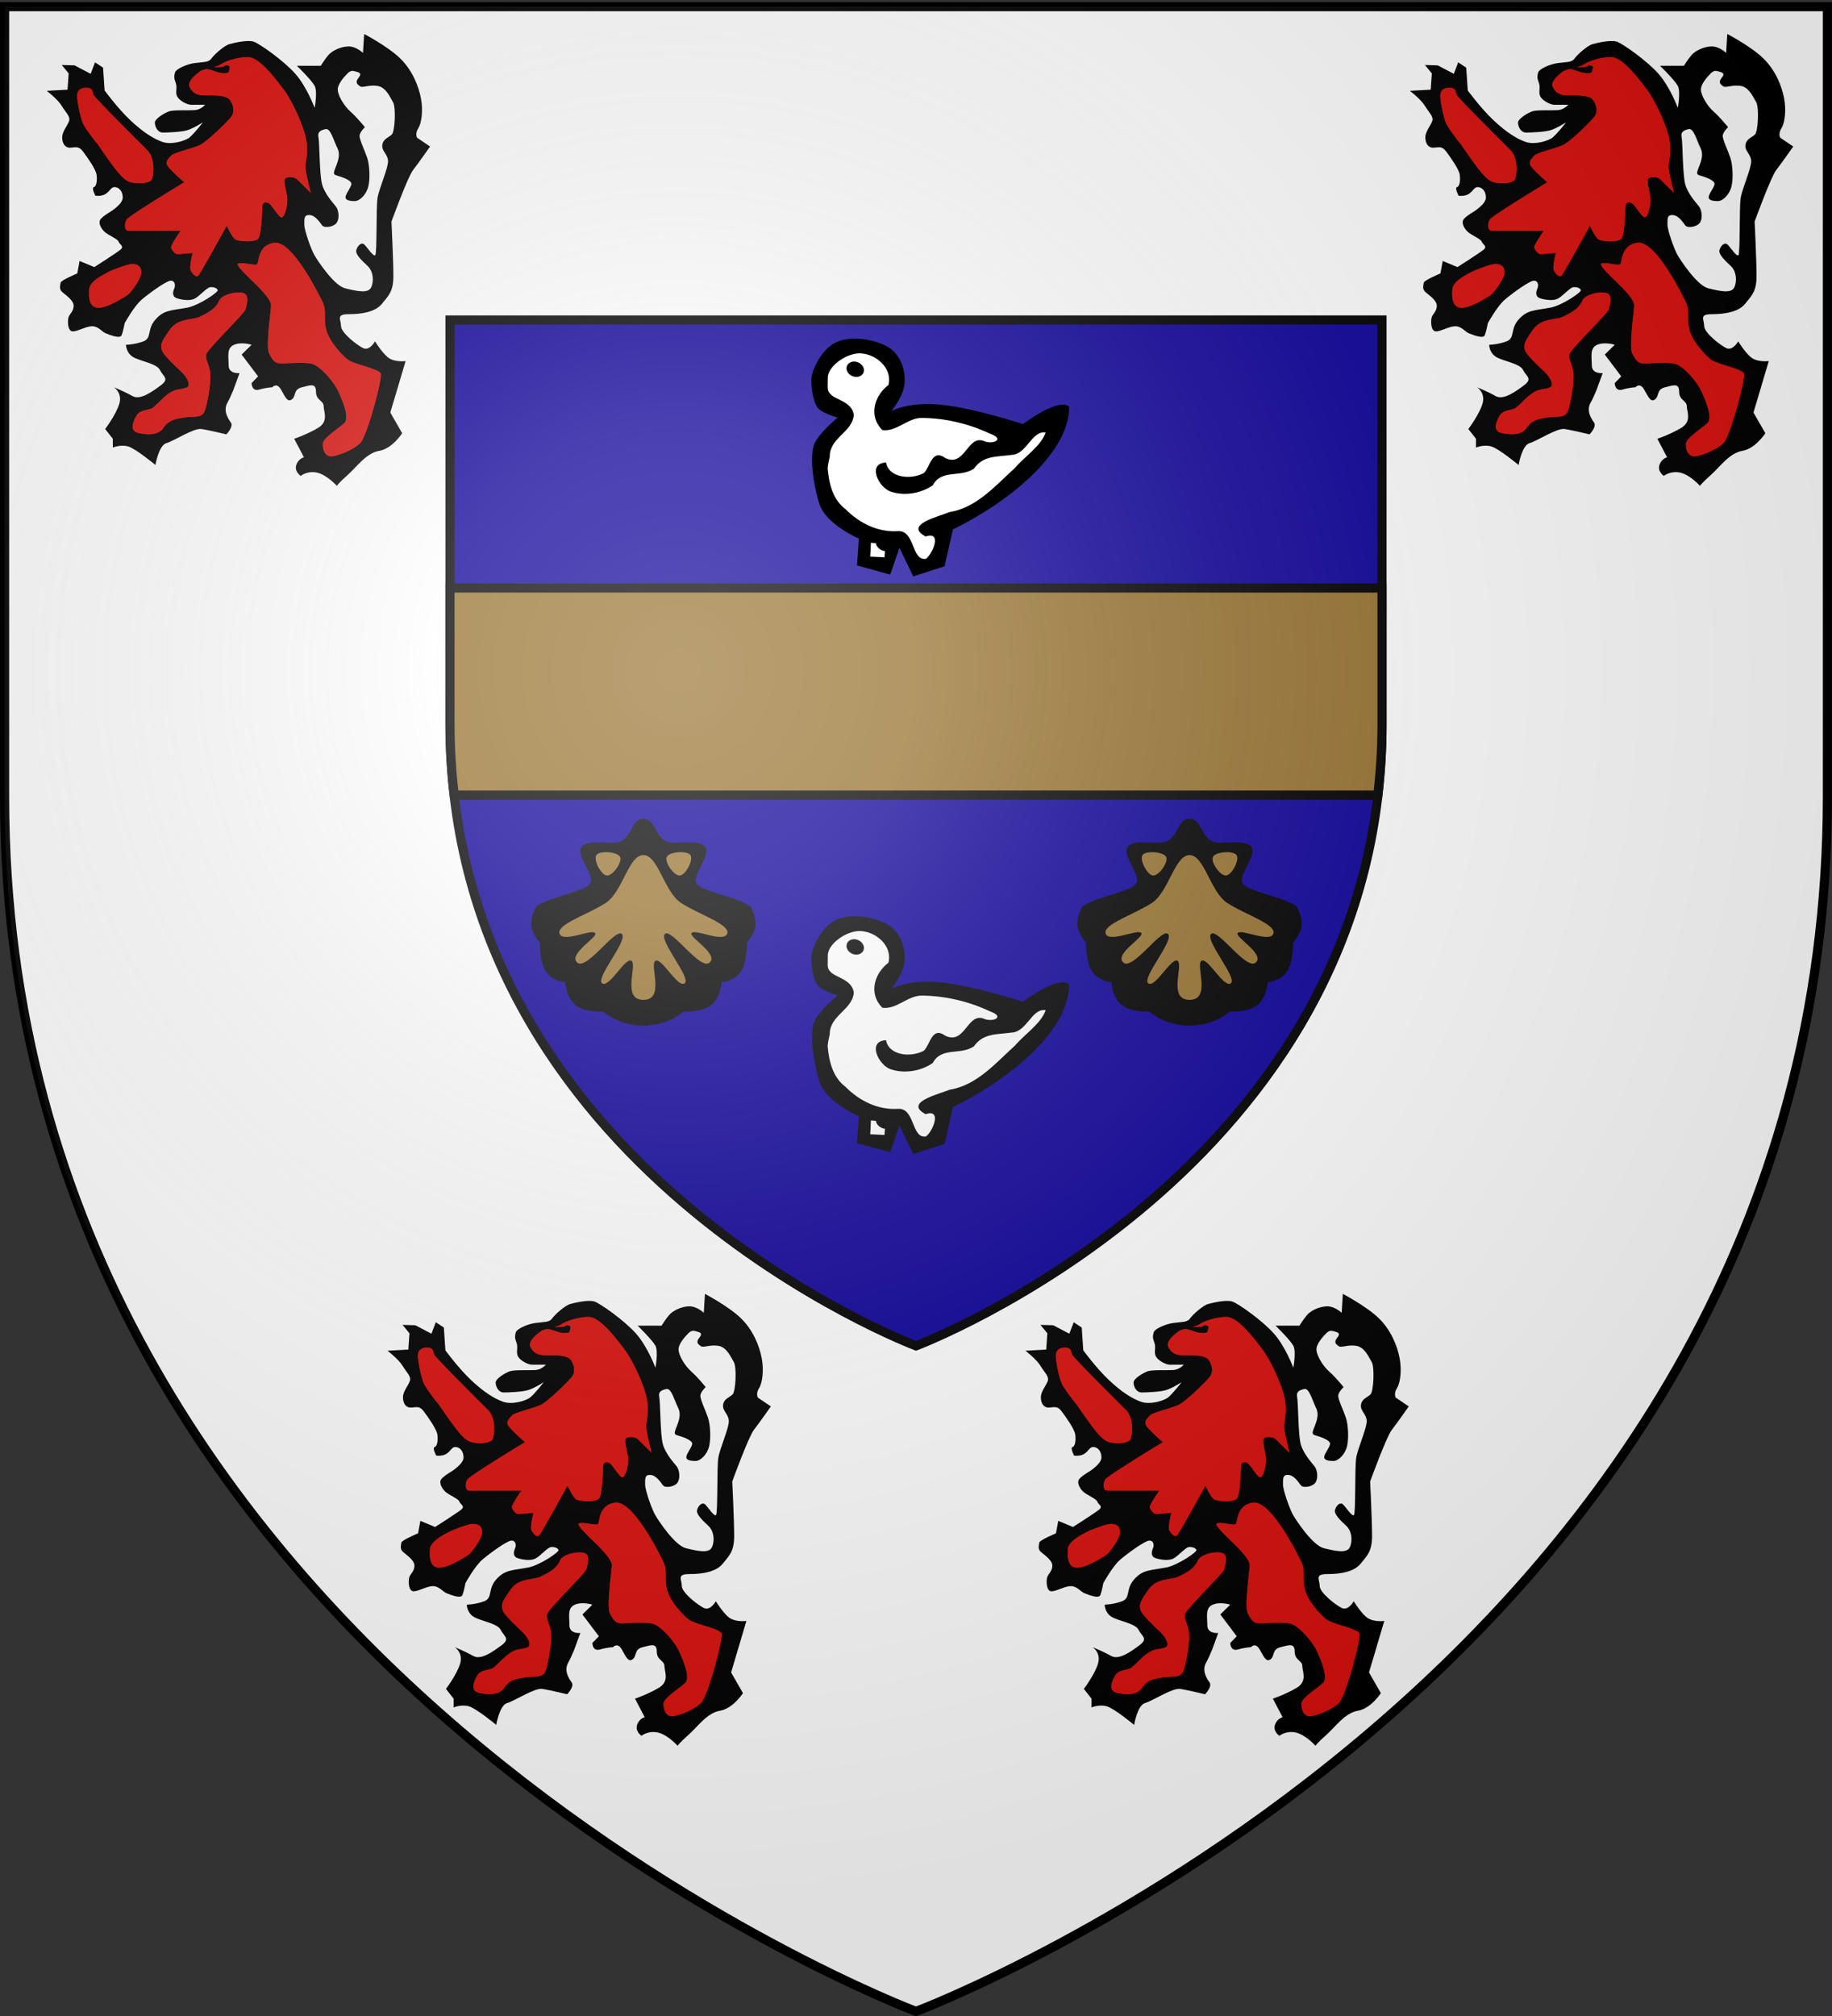 <svg xmlns="http://www.w3.org/2000/svg" xmlns:xlink="http://www.w3.org/1999/xlink" width="600" height="660" version="1.0"><rect width="100%" height="100%" fill="#333333" stroke="none"/><defs><radialGradient xlink:href="#a" id="b" cx="221.445" cy="226.331" r="300" fx="221.445" fy="226.331" gradientTransform="matrix(1.353 0 0 1.349 -77.63 -85.747)" gradientUnits="userSpaceOnUse"/><linearGradient id="a"><stop offset="0" style="stop-color:#fff;stop-opacity:.314"/><stop offset=".19" style="stop-color:#fff;stop-opacity:.251"/><stop offset=".6" style="stop-color:#6b6b6b;stop-opacity:.125"/><stop offset="1" style="stop-color:#000;stop-opacity:.125"/></linearGradient></defs><path d="M320.075 717.605v-37.223M319.912 717.605v-37.223" style="opacity:1;fill:#fff;fill-opacity:.404;fill-rule:evenodd;stroke:none;stroke-width:1px;stroke-linecap:butt;stroke-linejoin:miter;stroke-opacity:1"/><path d="M300 658.5s298.5-112.32 298.5-397.772V2.177H1.5v258.551C1.5 546.18 300 658.5 300 658.5z" style="opacity:1;fill:#fff;fill-opacity:1;fill-rule:evenodd;stroke:#000;stroke-width:3;stroke-linecap:butt;stroke-linejoin:miter;stroke-miterlimit:4;stroke-dasharray:none;stroke-opacity:1;display:inline"/><path d="M300 440.606s152.614-57.475 152.614-203.544V104.758H147.386v132.304C147.386 383.131 300 440.606 300 440.606z" style="opacity:1;fill:#0e029a;fill-opacity:1;fill-rule:evenodd;stroke:#000;stroke-width:3;stroke-linecap:butt;stroke-linejoin:miter;stroke-miterlimit:4;stroke-dasharray:none;stroke-opacity:1;display:inline"/><path d="M147.373 192.506v44.55c0 8.01.51 15.763 1.377 23.246h302.5c.867-7.483 1.377-15.236 1.377-23.246v-44.55z" style="opacity:1;fill:#997432;fill-opacity:1;fill-rule:evenodd;stroke:#000;stroke-width:3;stroke-linecap:butt;stroke-linejoin:miter;stroke-miterlimit:4;stroke-dasharray:none;stroke-opacity:1;display:inline"/><g style="opacity:1"><path d="M348.281 592.781c-1.34.047-2.604.32-3.625.907-2.45 1.405-3.96 4.584-4.312 6.218-.343 1.593.216 5.453 1.344 6.469 1.099.99 3.656 1.688 3.656 1.688s-3.911 3.187-4.625 5.375c-.724 2.215-.232 7.098 1.062 11.25 1.27 4.07 7.688 6.78 7.688 6.78l-.375 5.188 6.437 1.782 1.781-5.188 2.688 5.531 6.063-1.968 1.625-7.125c12.03-5.916 22.67-15.4 22.5-23.75-2.054-1.83-8.938 3.375-8.938 3.375s-9.522-3.125-15.906-3.75c-6.384-.626-9.625 1.25-9.625 1.25s2.416-2.783 2.594-5.438c.183-2.744-.844-5.79-3.657-7.219-1.713-.87-4.14-1.453-6.375-1.375" style="fill:#000;fill-opacity:1;fill-rule:evenodd;stroke:none;stroke-width:1px;stroke-linecap:butt;stroke-linejoin:miter;stroke-opacity:1" transform="matrix(1.69 0 0 1.692 -309.292 -703)"/><path d="M349.406 595.625c-2.684.142-5.98 2.607-5.969 4.719.013 2.112-.256 2.443.688 3.343.944.901 4.15 1.454 4.344 3.907-.295 3.311-4.704 4.37-4.656 8.031-.172.747-.362 1.514-.407 2.281.27 2.933.972 6.008 3.469 7.875 2.646 2.685 6.262 4.488 10.094 4.25 3.418-.274 2.618 5.843 5.5 5.344 1.393-1.077 3.103-5.42-.063-4.312-4.407-2.297 2.761-3.914 4.594-4.72 5.302-.838 8.944-5.143 12.719-8.562 1.9-2.222 5.049-4.23 5.937-6.843-2.745-.414-3.616 4.26-6.656 4.343-2.919.4-5.446.1-7.25 2.657-2.632 1.785-6.275.045-7.969 3.218-2.289 1.594-5.51 2.119-8.156 1.219-2.322-.762-4.66-5.444-.906-5.625.506 2.895 4.696 3.45 7.344 2.031 1.286-1.3 1.545-4.785 4.187-2.875 3.864 1.816 4.264-4.86 7.656-3.218 1.832.562 3.748-.521 1.063-1.47-4.178-1.983-8.844-3.09-13.469-3.093-2.706.087-4.775 2.726-7.5 2.344-2.686-2.682-1.616-6.591 1.188-8.719.855-3.39-2.671-6.212-5.782-6.125m-.75 1.594q.329.018.656.156c.88.372 1.341 1.268 1.032 2-.31.732-1.277 1.028-2.156.656s-1.341-1.268-1.032-2c.232-.549.843-.853 1.5-.812M351.652 634.951c.044-.267.134-2.678.134-2.678l.982.09c.045.803 1.071 1.517 1.74 1.517l-.088 1.205z" style="fill:#fff;fill-opacity:1;fill-rule:evenodd;stroke:none;stroke-width:1px;stroke-linecap:butt;stroke-linejoin:miter;stroke-opacity:1" transform="matrix(1.69 0 0 1.692 -309.292 -703)"/></g><g style="opacity:1"><g style="opacity:1;display:inline"><path d="M319.894 715.844c-4.673 0-7.16-2.5-7.16-2.5s-3.234.192-4.953-1.125-1.922-4.143-1.922-4.143-2.344-.178-3.482-1.964-1.072-5.178-1.072-5.178-1.361-1.429-1.518-3.036c-.156-1.607.893-3.393.893-3.393 2.652-1.83 8.66-2.621 9.663-4.103.944-1.393-2.485-4.891-1.627-6.433.884-1.59 4.867-.638 6.464-.947 2.755-.535 2.423-4.231 4.714-4.231 2.354 0 1.959 3.696 4.714 4.23 1.596.31 5.579-.641 6.463.948.858 1.542-2.57 5.04-1.627 6.433 1.004 1.482 7.011 2.272 9.663 4.103 0 0 1.05 1.786.893 3.393-.156 1.607-1.518 3.036-1.518 3.036s.067 3.392-1.071 5.178c-1.139 1.786-3.482 1.964-3.482 1.964s-.204 2.826-1.923 4.143c-1.718 1.317-4.952 1.125-4.952 1.125s-2.488 2.5-7.16 2.5" style="fill:#000;fill-opacity:1;fill-rule:evenodd;stroke:none;stroke-width:1px;stroke-linecap:butt;stroke-linejoin:miter;stroke-opacity:1" transform="matrix(1.826 0 0 1.827 -194.54 -972.106)"/><path d="M324.095 685.614c.474-.916 3.646-1.153 4.23-.316s-.836 3.583-1.894 3.662-2.81-2.43-2.336-3.346M315.692 685.614c-.474-.916-3.646-1.153-4.23-.316s.837 3.583 1.894 3.662c1.058.079 2.81-2.43 2.336-3.346M319.894 711.246c3.98 0 1.005-6.329 2.158-7.008 1.105-.65 4.024 4.972 5.24 4.041 1.255-.962-4.704-7.702-3.536-8.839 1.168-1.136 6.361 6.645 8.018 5.114 1.692-1.563-3.915-4.608-3.22-5.303.727-.726 5.793 1.815 6.377.126.578-1.67-5.164-3.46-8.27-5.493-3.063-2.004-4.104-8.586-6.767-8.586s-3.705 6.582-6.767 8.586c-3.106 2.034-8.848 3.823-8.27 5.493.583 1.689 5.65-.852 6.376-.126.695.695-4.912 3.74-3.22 5.303 1.657 1.531 6.85-6.25 8.018-5.114s-4.79 7.877-3.535 8.839c1.215.931 4.134-4.692 5.24-4.04 1.152.678-1.822 7.007 2.158 7.007" style="fill:#997432;fill-opacity:1;fill-rule:evenodd;stroke:none;stroke-width:1px;stroke-linecap:butt;stroke-linejoin:miter;stroke-opacity:1" transform="matrix(1.826 0 0 1.827 -194.54 -972.106)"/></g><g style="opacity:1;display:inline"><path d="M319.894 715.844c-4.673 0-7.16-2.5-7.16-2.5s-3.234.192-4.953-1.125-1.922-4.143-1.922-4.143-2.344-.178-3.482-1.964-1.072-5.178-1.072-5.178-1.361-1.429-1.518-3.036c-.156-1.607.893-3.393.893-3.393 2.652-1.83 8.66-2.621 9.663-4.103.944-1.393-2.485-4.891-1.627-6.433.884-1.59 4.867-.638 6.464-.947 2.755-.535 2.423-4.231 4.714-4.231 2.354 0 1.959 3.696 4.714 4.23 1.596.31 5.579-.641 6.463.948.858 1.542-2.57 5.04-1.627 6.433 1.004 1.482 7.011 2.272 9.663 4.103 0 0 1.05 1.786.893 3.393-.156 1.607-1.518 3.036-1.518 3.036s.067 3.392-1.071 5.178c-1.139 1.786-3.482 1.964-3.482 1.964s-.204 2.826-1.923 4.143c-1.718 1.317-4.952 1.125-4.952 1.125s-2.488 2.5-7.16 2.5" style="fill:#000;fill-opacity:1;fill-rule:evenodd;stroke:none;stroke-width:1px;stroke-linecap:butt;stroke-linejoin:miter;stroke-opacity:1" transform="matrix(1.826 0 0 1.827 -373.408 -972.106)"/><path d="M324.095 685.614c.474-.916 3.646-1.153 4.23-.316s-.836 3.583-1.894 3.662-2.81-2.43-2.336-3.346M315.692 685.614c-.474-.916-3.646-1.153-4.23-.316s.837 3.583 1.894 3.662c1.058.079 2.81-2.43 2.336-3.346M319.894 711.246c3.98 0 1.005-6.329 2.158-7.008 1.105-.65 4.024 4.972 5.24 4.041 1.255-.962-4.704-7.702-3.536-8.839 1.168-1.136 6.361 6.645 8.018 5.114 1.692-1.563-3.915-4.608-3.22-5.303.727-.726 5.793 1.815 6.377.126.578-1.67-5.164-3.46-8.27-5.493-3.063-2.004-4.104-8.586-6.767-8.586s-3.705 6.582-6.767 8.586c-3.106 2.034-8.848 3.823-8.27 5.493.583 1.689 5.65-.852 6.376-.126.695.695-4.912 3.74-3.22 5.303 1.657 1.531 6.85-6.25 8.018-5.114s-4.79 7.877-3.535 8.839c1.215.931 4.134-4.692 5.24-4.04 1.152.678-1.822 7.007 2.158 7.007" style="fill:#997432;fill-opacity:1;fill-rule:evenodd;stroke:none;stroke-width:1px;stroke-linecap:butt;stroke-linejoin:miter;stroke-opacity:1" transform="matrix(1.826 0 0 1.827 -373.408 -972.106)"/></g></g><g style="opacity:1"><path d="m272.875 519.125-.187 3.094s-1.143-1.126-2.47-1.063c-1.325.063-2.587.744-3.156 1.375-.568.632-1.28 1.782-1.28 1.782h-3.907s2.401 2.334 2.906 3.28c.505.948 0 3.595 0 3.595s-1.262-3.416-3.156-5.563-5.865-4.934-6.812-5.25-3.085.154-3.97.406c-.883.253-2.526 1.744-2.968 2.375-.442.632-1.33.53-2.719.719-1.389.19-3.092.994-3.219 1.563-.126.568-.19.835.125 1.656.316.82-.128 1.555.25 2.25.38.694 1.65 1.343 2.282 1.343h2.275s-.703.812-1.713.875c-1.01.064-3.398-.065-4.156.188s-2.344 1.212-2.344 1.844c0 .631.429 1.625 1.313 1.625s2.983-.085 3.969-.375c1.073-.316 2.588-1.308 2.588-1.308s-1.362 1.77-2.182 2.464c-.712.602-2.986 1.255-4.438.75s-3.166-1.574-5.25-3.531-4.219-4.875-4.219-4.875l-.25-3.719-1.312-.875-.719 1.875-2.625-1.375-2.094-.062 1.125 1.375-.187 2.656-3.406.187s1.774 1.333 2.469 2.469 1.44 1.711 1.187 2.469-1.125 1.709-1.125 2.656.43 1.688 1.25 1.688 1.399-.386 2.156.625c.758 1.01 2.093 2.897 2.219 3.78.126.885.004 1.906-.437 2.032-.442.126.25 1.406.25 1.406s1.055.162 1.75-.343c.694-.506.837-1.126 1.468-1.063.632.063 1.25.645 1.25 1.719 0 1.073-2.031 2.312-2.031 2.312s-1.435.839-1.687 1.344c-.253.505.119 1.307.687 1.875s2.217 1.214 2.344 1.656 1.007.745.312 1.313-4.281 2.843-4.281 2.843l-2.406-1-.375 2.032s-2.656 1.12-2.719 1.5-.254.964.125 1.406 2 1.365 2 2.375-.749 1.337-.875 2.031-.07 2.157.75 2.157 2.146-.844 3.156-.844 1.588.903 2.219 1.156 2.341.944 2.594.313c.252-.632.5-1.97.5-1.97s1.518-2.77 2.781-3.843 4.056-3.094 4.75-3.094.815.745.563 1.313c-.253.568-.32 1.278.375 1.531.694.253 2.085.504 2.906.125.82-.379 2.025-1.843 2.594-1.906.568-.063 1.102.132 1.25.468.139.318-2.914 2.404-4.844 2.844-2.857.536-3.915.362-5.344 1.969s-.54 3.027-1.969 3.563c-1.428.535-2.844.562-2.844.562s-.008 1.223 1.063 1.938 3.933 1.084 4.469 2.156c.535 1.071 1.616 1.428.187 2.5-1.428 1.071-3.406 2.495-4.656 1.781s-3.031-1.437-3.031-1.437 1.41.901.875 2.687c-.536 1.786-2.313 4.125-2.313 4.125l1.25 1.594v1.437s1.25-.544 2.5-.187 4.469 3.031 4.469 3.031.531-3.205 1.781-3.562c1.25-.358 4.469-2.492 5.719-2.313s4.094.875 4.094.875 1.254-1.254.719-1.969c-.536-.714-1.246-1.968-.532-3.218.715-1.25 1.255-3.014.719-1.407.311-.83 1.25-3.406 1.25-3.406s-1.781.179-1.781-1.25-.375-2.84.875-3.375 2.875 0 2.875 0l-1.625 1.594 2.687 3.562-1.062 1.094s0 1.42 1.25 1.063c1.25-.358 2.125-.375 2.125-.375s.723-.875 1.437.375 1.067 2.129 1.781 1.593c.715-.535.197-1.611 1.625-1.968 1.43-.358 2.313-.71 2.313.718 0 1.429 1.25 1.451 1.25 2.344s.88 2.491-.906 3.563c-1.786 1.071-3.906 1.78-3.906 1.78l1.593 3.032s-.893.179-1.25 1.25.719 1.781.719 1.781 1.08-.888 2.688-.531c1.607.357 3.218 2.156 3.218 2.156s.353-.531 1.781-1.781c1.43-1.25 3.014-3.58 5.157-3.937 2.143-.358 3.75-2.875 3.75-2.875l-1.938-3.375 2.5-8.407s-1.428.192-2.5-.343c-1.071-.536-2.5-2.875-2.5-2.875s-.897 1.629-1.969 1.093c-1.07-.535-3.593-2.522-3.593-3.593s-.893-1.938 1.25-1.938 4.364-.362 5.437-1.687 1.875-2.006 1.875-4.532c0-2.525-.312-8.906-.312-8.906s2.647-7.27 3.531-8.406 2.781-3.844 2.781-3.844l-2.125-1.437s-.38-.648.188-1.532.816-2.98.437-4.937-1.386-4.543-3.406-6.5-5.875-3.969-5.875-3.969m-.969 6.25c.758.316.002.84-.187 1.281-.19.442.027.685.469 1 .441.316 1.36-.252 2.812-.062s2.089 1.835 2.594 2.656c.505.82.317 4.776-.188 5.281s-1.436.709-1.562 1.719.874 1.457.937 2.594-1.466 4.484-1.719 6.062c-.252 1.579-.059 9.091-.375 9.344-.315.253-1.244-1.214-1.75-1.719-.505-.505-1.154.18-1.343.875s.896 1.71 1.844 2.594c.947.884 1.067 2.521.562 3.531s-2.388.567-4.219.125c-1.83-.442-4.526-4.521-5.062-5.468s-1.625-3.991-1.625-4.938-.072-1.626.875-1.562 1.652 1.182 2.031 1.687 1.996.258 2.438-.5c.441-.758.254-2.026-.188-2.594s-1.808-2.015-2.25-3.593c-.442-1.579-.404-6.804-.594-7.688s.336-1.154 1.156-1.344c.821-.19 1.307 1.831 1.938 3.094s-.122 2.647-.437 3.531c-.316.884-.009.841.812 1.094.82.253 1.78.683 1.906 1.125.127.442-.811 1.525-.937 2.156-.127.632.679.75 1.5.75.82 0 1.903-1.08 2.219-2.406s.19-3.52-.188-4.656c-.379-1.137-1.25-2.931-1.25-3.563 0-.631.876-1.435.876-1.435s-1.271-1.586-2.345-2.534c-1.073-.947-2.03-2.584-2.094-3.53-.063-.948 1.025-2.15 1.657-2.782.652-.574.919-.328 1.687-.125" style="fill:#000;fill-opacity:1;fill-rule:evenodd;stroke:none;stroke-width:1px;stroke-linecap:butt;stroke-linejoin:miter;stroke-opacity:1" transform="matrix(2.003 0 0 2.005 -427.31 -1029.717)"/><path d="M229.178 536.932c2.589 3.725 4.104 5.998 5.43 6.376 1.326.38 3.22.19 3.535-.442.316-.63.632-3.409-.757-4.798s-8.586-8.523-8.776-9.028-.126-1.136-1.136-1.136-1.579.442-1.516 1.515c.064 1.073.569 3.725 1.137 4.672s2.146 3.03 2.083 2.84m2.336 20.834c-2.083 1.01-3.535 1.957-3.598 3.094s-.063 2.904 1.452 2.967 4.104-1.641 4.735-2.02 2.336-2.778 2.336-3.725-.505-1.389-1.452-1.389-3.41 1.073-3.473 1.073m6.693 22.476c-1.01.442-2.02.253-2.589 1.263-.568 1.01-1.136 2.462.379 2.778s3.22.379 4.04-.821c.821-1.2 1.705-1.452 3.347-1.705 1.641-.252 3.03.19 3.472-1.2.442-1.388 1.073-4.86.82-6.313-.252-1.452-.757-1.957-.63-2.778.126-.82 6.313-6.755 6.44-7.386.125-.632.757-2.336-.38-2.652-1.136-.316-3.472.253-3.914 1.2-.623 1.484-2.035 2.095-3.41 2.778-1.578.441-3.472.252-4.734 2.083-1.263 1.83-1.516 2.273-1.263 3.22.252.947 2.904 3.22 3.535 3.914.632.695 1.263 1.894.569 2.21-.695.316-1.642.252-2.336.631-1.33.667-2.197 1.876-3.346 2.778m17.11-23.486c-.431.193-2.905-.505-3.095-.063-.189.442 2.589 2.904 3.536 3.914s1.894 2.084 1.894 2.841-.884 6.756-.316 7.829.884 1.642 1.958 1.642 3.788-.253 5.05.063c1.263.315 3.536 2.778 4.357 4.608.82 1.831 1.767 4.23.947 5.051-.821.821-3.536 2.463-3.536 3.41s.316 1.894 1.2 2.02 3.788-1.01 4.924-2.147 3.662-10.606 3.346-11.364-4.356-1.515-5.303-2.21c-.947-.694-3.094-2.967-3.599-4.924s.127-3.094-.631-4.609-4.995-10.045-7.892-9.596c-2.835.439-2.39 3.333-2.84 3.535m-1.442-33.85c-1.894 0-3.742.714-4.5 1.219-.259.173-.663.292-1.094.406.52.008 1.097 0 1.375-.031.568-.063.338-.377.938-.219s.187.559.187.938-.9.344-1.469.25c-.466-.078-1.256-.45-2.187-.625-.436.116-.851.23-1.094.406-.694.505-2.13 1.647-1.687 2.531s1.11 1.375 2.5 1.375 3.43-.102 4.062.719c.632.82.818 1.992.25 2.75s-3.925 4.057-5.125 4.625-4.277 1.245-4.719 1.75c-.441.505-1.036 1.024-.53 1.719.504.694 2.781 2.783 2.718 2.593 0 0-9.09 5.494-9.469 6.125s-.382 1.813.313 1.813h8.531s-1.626 2.34-1.562 2.719.62 1.093 1 1.093h.375l2.156-.187s-.628 2.401-.313 2.906c.316.505.87 1.256 1.313.688s4.562-8.032 4.562-8.032.932 2.03 1.5 2.282 3.088.507 3.656-.188c.569-.694.625-5.058.688-5.437s.4-.628.969-.375c.568.252 1.682 2.407 2.187 2.343.505-.063.97-2.02.906-3.03s-.754-3.092-.312-3.345c.442-.252 1.432-.318 2 .25a501 501 0 0 0 2.156 2.125s-.812-3.083-.875-4.093.568-2.445.063-4.844-2.394-6.327-3.656-7.969c-1.263-1.641-3.919-5.25-5.813-5.25" style="fill:#db100c;fill-opacity:1;fill-rule:evenodd;stroke:none;stroke-width:1px;stroke-linecap:butt;stroke-linejoin:miter;stroke-opacity:1" transform="matrix(2.003 0 0 2.005 -427.31 -1029.717)"/><path d="M229.178 536.932c2.589 3.725 4.104 5.998 5.43 6.376 1.326.38 3.22.19 3.535-.442.316-.63.632-3.409-.757-4.798s-8.586-8.523-8.776-9.028-.126-1.136-1.136-1.136-1.579.442-1.516 1.515c.064 1.073.569 3.725 1.137 4.672s2.146 3.03 2.083 2.84m2.336 20.834c-2.083 1.01-3.535 1.957-3.598 3.094s-.063 2.904 1.452 2.967 4.104-1.641 4.735-2.02 2.336-2.778 2.336-3.725-.505-1.389-1.452-1.389-3.41 1.073-3.473 1.073m6.693 22.476c-1.01.442-2.02.253-2.589 1.263-.568 1.01-1.136 2.462.379 2.778s3.22.379 4.04-.821c.821-1.2 1.705-1.452 3.347-1.705 1.641-.252 3.03.19 3.472-1.2.442-1.388 1.073-4.86.82-6.313-.252-1.452-.757-1.957-.63-2.778.126-.82 6.313-6.755 6.44-7.386.125-.632.757-2.336-.38-2.652-1.136-.316-3.472.253-3.914 1.2-.623 1.484-2.035 2.095-3.41 2.778-1.578.441-3.472.252-4.734 2.083-1.263 1.83-1.516 2.273-1.263 3.22.252.947 2.904 3.22 3.535 3.914.632.695 1.263 1.894.569 2.21-.695.316-1.642.252-2.336.631-1.33.667-2.197 1.876-3.346 2.778m17.11-23.486c-.431.193-2.905-.505-3.095-.063-.189.442 2.589 2.904 3.536 3.914s1.894 2.084 1.894 2.841-.884 6.756-.316 7.829.884 1.642 1.958 1.642 3.788-.253 5.05.063c1.263.315 3.536 2.778 4.357 4.608.82 1.831 1.767 4.23.947 5.051-.821.821-3.536 2.463-3.536 3.41s.316 1.894 1.2 2.02 3.788-1.01 4.924-2.147 3.662-10.606 3.346-11.364-4.356-1.515-5.303-2.21c-.947-.694-3.094-2.967-3.599-4.924s.127-3.094-.631-4.609-4.995-10.045-7.892-9.596c-2.835.439-2.39 3.333-2.84 3.535m-1.442-33.85c-1.894 0-3.742.714-4.5 1.219-.259.173-.663.292-1.094.406.52.008 1.097 0 1.375-.031.568-.063.338-.377.938-.219s.187.559.187.938-.9.344-1.469.25c-.466-.078-1.256-.45-2.187-.625-.436.116-.851.23-1.094.406-.694.505-2.13 1.647-1.687 2.531s1.11 1.375 2.5 1.375 3.43-.102 4.062.719c.632.82.818 1.992.25 2.75s-3.925 4.057-5.125 4.625-4.277 1.245-4.719 1.75c-.441.505-1.036 1.024-.53 1.719.504.694 2.781 2.783 2.718 2.593 0 0-9.09 5.494-9.469 6.125s-.382 1.813.313 1.813h8.531s-1.626 2.34-1.562 2.719.62 1.093 1 1.093h.375l2.156-.187s-.628 2.401-.313 2.906c.316.505.87 1.256 1.313.688s4.562-8.032 4.562-8.032.932 2.03 1.5 2.282 3.088.507 3.656-.188c.569-.694.625-5.058.688-5.437s.4-.628.969-.375c.568.252 1.682 2.407 2.187 2.343.505-.063.97-2.02.906-3.03s-.754-3.092-.312-3.345c.442-.252 1.432-.318 2 .25a501 501 0 0 0 2.156 2.125s-.812-3.083-.875-4.093.568-2.445.063-4.844-2.394-6.327-3.656-7.969c-1.263-1.641-3.919-5.25-5.813-5.25" style="fill:#db100c;fill-opacity:1;fill-rule:evenodd;stroke:none;stroke-width:1px;stroke-linecap:butt;stroke-linejoin:miter;stroke-opacity:1" transform="matrix(2.003 0 0 2.005 -427.31 -1029.717)"/></g><g style="opacity:1"><path d="m272.875 519.125-.187 3.094s-1.143-1.126-2.47-1.063c-1.325.063-2.587.744-3.156 1.375-.568.632-1.28 1.782-1.28 1.782h-3.907s2.401 2.334 2.906 3.28c.505.948 0 3.595 0 3.595s-1.262-3.416-3.156-5.563-5.865-4.934-6.812-5.25-3.085.154-3.97.406c-.883.253-2.526 1.744-2.968 2.375-.442.632-1.33.53-2.719.719-1.389.19-3.092.994-3.219 1.563-.126.568-.19.835.125 1.656.316.82-.128 1.555.25 2.25.38.694 1.65 1.343 2.282 1.343h2.275s-.703.812-1.713.875c-1.01.064-3.398-.065-4.156.188s-2.344 1.212-2.344 1.844c0 .631.429 1.625 1.313 1.625s2.983-.085 3.969-.375c1.073-.316 2.588-1.308 2.588-1.308s-1.362 1.77-2.182 2.464c-.712.602-2.986 1.255-4.438.75s-3.166-1.574-5.25-3.531-4.219-4.875-4.219-4.875l-.25-3.719-1.312-.875-.719 1.875-2.625-1.375-2.094-.062 1.125 1.375-.187 2.656-3.406.187s1.774 1.333 2.469 2.469 1.44 1.711 1.187 2.469-1.125 1.709-1.125 2.656.43 1.688 1.25 1.688 1.399-.386 2.156.625c.758 1.01 2.093 2.897 2.219 3.78.126.885.004 1.906-.437 2.032-.442.126.25 1.406.25 1.406s1.055.162 1.75-.343c.694-.506.837-1.126 1.468-1.063.632.063 1.25.645 1.25 1.719 0 1.073-2.031 2.312-2.031 2.312s-1.435.839-1.687 1.344c-.253.505.119 1.307.687 1.875s2.217 1.214 2.344 1.656 1.007.745.312 1.313-4.281 2.843-4.281 2.843l-2.406-1-.375 2.032s-2.656 1.12-2.719 1.5-.254.964.125 1.406 2 1.365 2 2.375-.749 1.337-.875 2.031-.07 2.157.75 2.157 2.146-.844 3.156-.844 1.588.903 2.219 1.156 2.341.944 2.594.313c.252-.632.5-1.97.5-1.97s1.518-2.77 2.781-3.843 4.056-3.094 4.75-3.094.815.745.563 1.313c-.253.568-.32 1.278.375 1.531.694.253 2.085.504 2.906.125.82-.379 2.025-1.843 2.594-1.906.568-.063 1.102.132 1.25.468.139.318-2.914 2.404-4.844 2.844-2.857.536-3.915.362-5.344 1.969s-.54 3.027-1.969 3.563c-1.428.535-2.844.562-2.844.562s-.008 1.223 1.063 1.938 3.933 1.084 4.469 2.156c.535 1.071 1.616 1.428.187 2.5-1.428 1.071-3.406 2.495-4.656 1.781s-3.031-1.437-3.031-1.437 1.41.901.875 2.687c-.536 1.786-2.313 4.125-2.313 4.125l1.25 1.594v1.437s1.25-.544 2.5-.187 4.469 3.031 4.469 3.031.531-3.205 1.781-3.562c1.25-.358 4.469-2.492 5.719-2.313s4.094.875 4.094.875 1.254-1.254.719-1.969c-.536-.714-1.246-1.968-.532-3.218.715-1.25 1.255-3.014.719-1.407.311-.83 1.25-3.406 1.25-3.406s-1.781.179-1.781-1.25-.375-2.84.875-3.375 2.875 0 2.875 0l-1.625 1.594 2.687 3.562-1.062 1.094s0 1.42 1.25 1.063c1.25-.358 2.125-.375 2.125-.375s.723-.875 1.437.375 1.067 2.129 1.781 1.593c.715-.535.197-1.611 1.625-1.968 1.43-.358 2.313-.71 2.313.718 0 1.429 1.25 1.451 1.25 2.344s.88 2.491-.906 3.563c-1.786 1.071-3.906 1.78-3.906 1.78l1.593 3.032s-.893.179-1.25 1.25.719 1.781.719 1.781 1.08-.888 2.688-.531c1.607.357 3.218 2.156 3.218 2.156s.353-.531 1.781-1.781c1.43-1.25 3.014-3.58 5.157-3.937 2.143-.358 3.75-2.875 3.75-2.875l-1.938-3.375 2.5-8.407s-1.428.192-2.5-.343c-1.071-.536-2.5-2.875-2.5-2.875s-.897 1.629-1.969 1.093c-1.07-.535-3.593-2.522-3.593-3.593s-.893-1.938 1.25-1.938 4.364-.362 5.437-1.687 1.875-2.006 1.875-4.532c0-2.525-.312-8.906-.312-8.906s2.647-7.27 3.531-8.406 2.781-3.844 2.781-3.844l-2.125-1.437s-.38-.648.188-1.532.816-2.98.437-4.937-1.386-4.543-3.406-6.5-5.875-3.969-5.875-3.969m-.969 6.25c.758.316.002.84-.187 1.281-.19.442.027.685.469 1 .441.316 1.36-.252 2.812-.062s2.089 1.835 2.594 2.656c.505.82.317 4.776-.188 5.281s-1.436.709-1.562 1.719.874 1.457.937 2.594-1.466 4.484-1.719 6.062c-.252 1.579-.059 9.091-.375 9.344-.315.253-1.244-1.214-1.75-1.719-.505-.505-1.154.18-1.343.875s.896 1.71 1.844 2.594c.947.884 1.067 2.521.562 3.531s-2.388.567-4.219.125c-1.83-.442-4.526-4.521-5.062-5.468s-1.625-3.991-1.625-4.938-.072-1.626.875-1.562 1.652 1.182 2.031 1.687 1.996.258 2.438-.5c.441-.758.254-2.026-.188-2.594s-1.808-2.015-2.25-3.593c-.442-1.579-.404-6.804-.594-7.688s.336-1.154 1.156-1.344c.821-.19 1.307 1.831 1.938 3.094s-.122 2.647-.437 3.531c-.316.884-.009.841.812 1.094.82.253 1.78.683 1.906 1.125.127.442-.811 1.525-.937 2.156-.127.632.679.75 1.5.75.82 0 1.903-1.08 2.219-2.406s.19-3.52-.188-4.656c-.379-1.137-1.25-2.931-1.25-3.563 0-.631.876-1.435.876-1.435s-1.271-1.586-2.345-2.534c-1.073-.947-2.03-2.584-2.094-3.53-.063-.948 1.025-2.15 1.657-2.782.652-.574.919-.328 1.687-.125" style="fill:#000;fill-opacity:1;fill-rule:evenodd;stroke:none;stroke-width:1px;stroke-linecap:butt;stroke-linejoin:miter;stroke-opacity:1" transform="matrix(2.003 0 0 2.005 -315.697 -617.253)"/><path d="M229.178 536.932c2.589 3.725 4.104 5.998 5.43 6.376 1.326.38 3.22.19 3.535-.442.316-.63.632-3.409-.757-4.798s-8.586-8.523-8.776-9.028-.126-1.136-1.136-1.136-1.579.442-1.516 1.515c.064 1.073.569 3.725 1.137 4.672s2.146 3.03 2.083 2.84m2.336 20.834c-2.083 1.01-3.535 1.957-3.598 3.094s-.063 2.904 1.452 2.967 4.104-1.641 4.735-2.02 2.336-2.778 2.336-3.725-.505-1.389-1.452-1.389-3.41 1.073-3.473 1.073m6.693 22.476c-1.01.442-2.02.253-2.589 1.263-.568 1.01-1.136 2.462.379 2.778s3.22.379 4.04-.821c.821-1.2 1.705-1.452 3.347-1.705 1.641-.252 3.03.19 3.472-1.2.442-1.388 1.073-4.86.82-6.313-.252-1.452-.757-1.957-.63-2.778.126-.82 6.313-6.755 6.44-7.386.125-.632.757-2.336-.38-2.652-1.136-.316-3.472.253-3.914 1.2-.623 1.484-2.035 2.095-3.41 2.778-1.578.441-3.472.252-4.734 2.083-1.263 1.83-1.516 2.273-1.263 3.22.252.947 2.904 3.22 3.535 3.914.632.695 1.263 1.894.569 2.21-.695.316-1.642.252-2.336.631-1.33.667-2.197 1.876-3.346 2.778m17.11-23.486c-.431.193-2.905-.505-3.095-.063-.189.442 2.589 2.904 3.536 3.914s1.894 2.084 1.894 2.841-.884 6.756-.316 7.829.884 1.642 1.958 1.642 3.788-.253 5.05.063c1.263.315 3.536 2.778 4.357 4.608.82 1.831 1.767 4.23.947 5.051-.821.821-3.536 2.463-3.536 3.41s.316 1.894 1.2 2.02 3.788-1.01 4.924-2.147 3.662-10.606 3.346-11.364-4.356-1.515-5.303-2.21c-.947-.694-3.094-2.967-3.599-4.924s.127-3.094-.631-4.609-4.995-10.045-7.892-9.596c-2.835.439-2.39 3.333-2.84 3.535m-1.442-33.85c-1.894 0-3.742.714-4.5 1.219-.259.173-.663.292-1.094.406.52.008 1.097 0 1.375-.031.568-.063.338-.377.938-.219s.187.559.187.938-.9.344-1.469.25c-.466-.078-1.256-.45-2.187-.625-.436.116-.851.23-1.094.406-.694.505-2.13 1.647-1.687 2.531s1.11 1.375 2.5 1.375 3.43-.102 4.062.719c.632.82.818 1.992.25 2.75s-3.925 4.057-5.125 4.625-4.277 1.245-4.719 1.75c-.441.505-1.036 1.024-.53 1.719.504.694 2.781 2.783 2.718 2.593 0 0-9.09 5.494-9.469 6.125s-.382 1.813.313 1.813h8.531s-1.626 2.34-1.562 2.719.62 1.093 1 1.093h.375l2.156-.187s-.628 2.401-.313 2.906c.316.505.87 1.256 1.313.688s4.562-8.032 4.562-8.032.932 2.03 1.5 2.282 3.088.507 3.656-.188c.569-.694.625-5.058.688-5.437s.4-.628.969-.375c.568.252 1.682 2.407 2.187 2.343.505-.063.97-2.02.906-3.03s-.754-3.092-.312-3.345c.442-.252 1.432-.318 2 .25a501 501 0 0 0 2.156 2.125s-.812-3.083-.875-4.093.568-2.445.063-4.844-2.394-6.327-3.656-7.969c-1.263-1.641-3.919-5.25-5.813-5.25" style="fill:#db100c;fill-opacity:1;fill-rule:evenodd;stroke:none;stroke-width:1px;stroke-linecap:butt;stroke-linejoin:miter;stroke-opacity:1" transform="matrix(2.003 0 0 2.005 -315.697 -617.253)"/><path d="M229.178 536.932c2.589 3.725 4.104 5.998 5.43 6.376 1.326.38 3.22.19 3.535-.442.316-.63.632-3.409-.757-4.798s-8.586-8.523-8.776-9.028-.126-1.136-1.136-1.136-1.579.442-1.516 1.515c.064 1.073.569 3.725 1.137 4.672s2.146 3.03 2.083 2.84m2.336 20.834c-2.083 1.01-3.535 1.957-3.598 3.094s-.063 2.904 1.452 2.967 4.104-1.641 4.735-2.02 2.336-2.778 2.336-3.725-.505-1.389-1.452-1.389-3.41 1.073-3.473 1.073m6.693 22.476c-1.01.442-2.02.253-2.589 1.263-.568 1.01-1.136 2.462.379 2.778s3.22.379 4.04-.821c.821-1.2 1.705-1.452 3.347-1.705 1.641-.252 3.03.19 3.472-1.2.442-1.388 1.073-4.86.82-6.313-.252-1.452-.757-1.957-.63-2.778.126-.82 6.313-6.755 6.44-7.386.125-.632.757-2.336-.38-2.652-1.136-.316-3.472.253-3.914 1.2-.623 1.484-2.035 2.095-3.41 2.778-1.578.441-3.472.252-4.734 2.083-1.263 1.83-1.516 2.273-1.263 3.22.252.947 2.904 3.22 3.535 3.914.632.695 1.263 1.894.569 2.21-.695.316-1.642.252-2.336.631-1.33.667-2.197 1.876-3.346 2.778m17.11-23.486c-.431.193-2.905-.505-3.095-.063-.189.442 2.589 2.904 3.536 3.914s1.894 2.084 1.894 2.841-.884 6.756-.316 7.829.884 1.642 1.958 1.642 3.788-.253 5.05.063c1.263.315 3.536 2.778 4.357 4.608.82 1.831 1.767 4.23.947 5.051-.821.821-3.536 2.463-3.536 3.41s.316 1.894 1.2 2.02 3.788-1.01 4.924-2.147 3.662-10.606 3.346-11.364-4.356-1.515-5.303-2.21c-.947-.694-3.094-2.967-3.599-4.924s.127-3.094-.631-4.609-4.995-10.045-7.892-9.596c-2.835.439-2.39 3.333-2.84 3.535m-1.442-33.85c-1.894 0-3.742.714-4.5 1.219-.259.173-.663.292-1.094.406.52.008 1.097 0 1.375-.031.568-.063.338-.377.938-.219s.187.559.187.938-.9.344-1.469.25c-.466-.078-1.256-.45-2.187-.625-.436.116-.851.23-1.094.406-.694.505-2.13 1.647-1.687 2.531s1.11 1.375 2.5 1.375 3.43-.102 4.062.719c.632.82.818 1.992.25 2.75s-3.925 4.057-5.125 4.625-4.277 1.245-4.719 1.75c-.441.505-1.036 1.024-.53 1.719.504.694 2.781 2.783 2.718 2.593 0 0-9.09 5.494-9.469 6.125s-.382 1.813.313 1.813h8.531s-1.626 2.34-1.562 2.719.62 1.093 1 1.093h.375l2.156-.187s-.628 2.401-.313 2.906c.316.505.87 1.256 1.313.688s4.562-8.032 4.562-8.032.932 2.03 1.5 2.282 3.088.507 3.656-.188c.569-.694.625-5.058.688-5.437s.4-.628.969-.375c.568.252 1.682 2.407 2.187 2.343.505-.063.97-2.02.906-3.03s-.754-3.092-.312-3.345c.442-.252 1.432-.318 2 .25a501 501 0 0 0 2.156 2.125s-.812-3.083-.875-4.093.568-2.445.063-4.844-2.394-6.327-3.656-7.969c-1.263-1.641-3.919-5.25-5.813-5.25" style="fill:#db100c;fill-opacity:1;fill-rule:evenodd;stroke:none;stroke-width:1px;stroke-linecap:butt;stroke-linejoin:miter;stroke-opacity:1" transform="matrix(2.003 0 0 2.005 -315.697 -617.253)"/></g><g style="opacity:1"><path d="m272.875 519.125-.187 3.094s-1.143-1.126-2.47-1.063c-1.325.063-2.587.744-3.156 1.375-.568.632-1.28 1.782-1.28 1.782h-3.907s2.401 2.334 2.906 3.28c.505.948 0 3.595 0 3.595s-1.262-3.416-3.156-5.563-5.865-4.934-6.812-5.25-3.085.154-3.97.406c-.883.253-2.526 1.744-2.968 2.375-.442.632-1.33.53-2.719.719-1.389.19-3.092.994-3.219 1.563-.126.568-.19.835.125 1.656.316.82-.128 1.555.25 2.25.38.694 1.65 1.343 2.282 1.343h2.275s-.703.812-1.713.875c-1.01.064-3.398-.065-4.156.188s-2.344 1.212-2.344 1.844c0 .631.429 1.625 1.313 1.625s2.983-.085 3.969-.375c1.073-.316 2.588-1.308 2.588-1.308s-1.362 1.77-2.182 2.464c-.712.602-2.986 1.255-4.438.75s-3.166-1.574-5.25-3.531-4.219-4.875-4.219-4.875l-.25-3.719-1.312-.875-.719 1.875-2.625-1.375-2.094-.062 1.125 1.375-.187 2.656-3.406.187s1.774 1.333 2.469 2.469 1.44 1.711 1.187 2.469-1.125 1.709-1.125 2.656.43 1.688 1.25 1.688 1.399-.386 2.156.625c.758 1.01 2.093 2.897 2.219 3.78.126.885.004 1.906-.437 2.032-.442.126.25 1.406.25 1.406s1.055.162 1.75-.343c.694-.506.837-1.126 1.468-1.063.632.063 1.25.645 1.25 1.719 0 1.073-2.031 2.312-2.031 2.312s-1.435.839-1.687 1.344c-.253.505.119 1.307.687 1.875s2.217 1.214 2.344 1.656 1.007.745.312 1.313-4.281 2.843-4.281 2.843l-2.406-1-.375 2.032s-2.656 1.12-2.719 1.5-.254.964.125 1.406 2 1.365 2 2.375-.749 1.337-.875 2.031-.07 2.157.75 2.157 2.146-.844 3.156-.844 1.588.903 2.219 1.156 2.341.944 2.594.313c.252-.632.5-1.97.5-1.97s1.518-2.77 2.781-3.843 4.056-3.094 4.75-3.094.815.745.563 1.313c-.253.568-.32 1.278.375 1.531.694.253 2.085.504 2.906.125.82-.379 2.025-1.843 2.594-1.906.568-.063 1.102.132 1.25.468.139.318-2.914 2.404-4.844 2.844-2.857.536-3.915.362-5.344 1.969s-.54 3.027-1.969 3.563c-1.428.535-2.844.562-2.844.562s-.008 1.223 1.063 1.938 3.933 1.084 4.469 2.156c.535 1.071 1.616 1.428.187 2.5-1.428 1.071-3.406 2.495-4.656 1.781s-3.031-1.437-3.031-1.437 1.41.901.875 2.687c-.536 1.786-2.313 4.125-2.313 4.125l1.25 1.594v1.437s1.25-.544 2.5-.187 4.469 3.031 4.469 3.031.531-3.205 1.781-3.562c1.25-.358 4.469-2.492 5.719-2.313s4.094.875 4.094.875 1.254-1.254.719-1.969c-.536-.714-1.246-1.968-.532-3.218.715-1.25 1.255-3.014.719-1.407.311-.83 1.25-3.406 1.25-3.406s-1.781.179-1.781-1.25-.375-2.84.875-3.375 2.875 0 2.875 0l-1.625 1.594 2.687 3.562-1.062 1.094s0 1.42 1.25 1.063c1.25-.358 2.125-.375 2.125-.375s.723-.875 1.437.375 1.067 2.129 1.781 1.593c.715-.535.197-1.611 1.625-1.968 1.43-.358 2.313-.71 2.313.718 0 1.429 1.25 1.451 1.25 2.344s.88 2.491-.906 3.563c-1.786 1.071-3.906 1.78-3.906 1.78l1.593 3.032s-.893.179-1.25 1.25.719 1.781.719 1.781 1.08-.888 2.688-.531c1.607.357 3.218 2.156 3.218 2.156s.353-.531 1.781-1.781c1.43-1.25 3.014-3.58 5.157-3.937 2.143-.358 3.75-2.875 3.75-2.875l-1.938-3.375 2.5-8.407s-1.428.192-2.5-.343c-1.071-.536-2.5-2.875-2.5-2.875s-.897 1.629-1.969 1.093c-1.07-.535-3.593-2.522-3.593-3.593s-.893-1.938 1.25-1.938 4.364-.362 5.437-1.687 1.875-2.006 1.875-4.532c0-2.525-.312-8.906-.312-8.906s2.647-7.27 3.531-8.406 2.781-3.844 2.781-3.844l-2.125-1.437s-.38-.648.188-1.532.816-2.98.437-4.937-1.386-4.543-3.406-6.5-5.875-3.969-5.875-3.969m-.969 6.25c.758.316.002.84-.187 1.281-.19.442.027.685.469 1 .441.316 1.36-.252 2.812-.062s2.089 1.835 2.594 2.656c.505.82.317 4.776-.188 5.281s-1.436.709-1.562 1.719.874 1.457.937 2.594-1.466 4.484-1.719 6.062c-.252 1.579-.059 9.091-.375 9.344-.315.253-1.244-1.214-1.75-1.719-.505-.505-1.154.18-1.343.875s.896 1.71 1.844 2.594c.947.884 1.067 2.521.562 3.531s-2.388.567-4.219.125c-1.83-.442-4.526-4.521-5.062-5.468s-1.625-3.991-1.625-4.938-.072-1.626.875-1.562 1.652 1.182 2.031 1.687 1.996.258 2.438-.5c.441-.758.254-2.026-.188-2.594s-1.808-2.015-2.25-3.593c-.442-1.579-.404-6.804-.594-7.688s.336-1.154 1.156-1.344c.821-.19 1.307 1.831 1.938 3.094s-.122 2.647-.437 3.531c-.316.884-.009.841.812 1.094.82.253 1.78.683 1.906 1.125.127.442-.811 1.525-.937 2.156-.127.632.679.75 1.5.75.82 0 1.903-1.08 2.219-2.406s.19-3.52-.188-4.656c-.379-1.137-1.25-2.931-1.25-3.563 0-.631.876-1.435.876-1.435s-1.271-1.586-2.345-2.534c-1.073-.947-2.03-2.584-2.094-3.53-.063-.948 1.025-2.15 1.657-2.782.652-.574.919-.328 1.687-.125" style="fill:#000;fill-opacity:1;fill-rule:evenodd;stroke:none;stroke-width:1px;stroke-linecap:butt;stroke-linejoin:miter;stroke-opacity:1" transform="matrix(2.003 0 0 2.005 19.141 -1029.717)"/><path d="M229.178 536.932c2.589 3.725 4.104 5.998 5.43 6.376 1.326.38 3.22.19 3.535-.442.316-.63.632-3.409-.757-4.798s-8.586-8.523-8.776-9.028-.126-1.136-1.136-1.136-1.579.442-1.516 1.515c.064 1.073.569 3.725 1.137 4.672s2.146 3.03 2.083 2.84m2.336 20.834c-2.083 1.01-3.535 1.957-3.598 3.094s-.063 2.904 1.452 2.967 4.104-1.641 4.735-2.02 2.336-2.778 2.336-3.725-.505-1.389-1.452-1.389-3.41 1.073-3.473 1.073m6.693 22.476c-1.01.442-2.02.253-2.589 1.263-.568 1.01-1.136 2.462.379 2.778s3.22.379 4.04-.821c.821-1.2 1.705-1.452 3.347-1.705 1.641-.252 3.03.19 3.472-1.2.442-1.388 1.073-4.86.82-6.313-.252-1.452-.757-1.957-.63-2.778.126-.82 6.313-6.755 6.44-7.386.125-.632.757-2.336-.38-2.652-1.136-.316-3.472.253-3.914 1.2-.623 1.484-2.035 2.095-3.41 2.778-1.578.441-3.472.252-4.734 2.083-1.263 1.83-1.516 2.273-1.263 3.22.252.947 2.904 3.22 3.535 3.914.632.695 1.263 1.894.569 2.21-.695.316-1.642.252-2.336.631-1.33.667-2.197 1.876-3.346 2.778m17.11-23.486c-.431.193-2.905-.505-3.095-.063-.189.442 2.589 2.904 3.536 3.914s1.894 2.084 1.894 2.841-.884 6.756-.316 7.829.884 1.642 1.958 1.642 3.788-.253 5.05.063c1.263.315 3.536 2.778 4.357 4.608.82 1.831 1.767 4.23.947 5.051-.821.821-3.536 2.463-3.536 3.41s.316 1.894 1.2 2.02 3.788-1.01 4.924-2.147 3.662-10.606 3.346-11.364-4.356-1.515-5.303-2.21c-.947-.694-3.094-2.967-3.599-4.924s.127-3.094-.631-4.609-4.995-10.045-7.892-9.596c-2.835.439-2.39 3.333-2.84 3.535m-1.442-33.85c-1.894 0-3.742.714-4.5 1.219-.259.173-.663.292-1.094.406.52.008 1.097 0 1.375-.031.568-.063.338-.377.938-.219s.187.559.187.938-.9.344-1.469.25c-.466-.078-1.256-.45-2.187-.625-.436.116-.851.23-1.094.406-.694.505-2.13 1.647-1.687 2.531s1.11 1.375 2.5 1.375 3.43-.102 4.062.719c.632.82.818 1.992.25 2.75s-3.925 4.057-5.125 4.625-4.277 1.245-4.719 1.75c-.441.505-1.036 1.024-.53 1.719.504.694 2.781 2.783 2.718 2.593 0 0-9.09 5.494-9.469 6.125s-.382 1.813.313 1.813h8.531s-1.626 2.34-1.562 2.719.62 1.093 1 1.093h.375l2.156-.187s-.628 2.401-.313 2.906c.316.505.87 1.256 1.313.688s4.562-8.032 4.562-8.032.932 2.03 1.5 2.282 3.088.507 3.656-.188c.569-.694.625-5.058.688-5.437s.4-.628.969-.375c.568.252 1.682 2.407 2.187 2.343.505-.063.97-2.02.906-3.03s-.754-3.092-.312-3.345c.442-.252 1.432-.318 2 .25a501 501 0 0 0 2.156 2.125s-.812-3.083-.875-4.093.568-2.445.063-4.844-2.394-6.327-3.656-7.969c-1.263-1.641-3.919-5.25-5.813-5.25" style="fill:#db100c;fill-opacity:1;fill-rule:evenodd;stroke:none;stroke-width:1px;stroke-linecap:butt;stroke-linejoin:miter;stroke-opacity:1" transform="matrix(2.003 0 0 2.005 19.141 -1029.717)"/><path d="M229.178 536.932c2.589 3.725 4.104 5.998 5.43 6.376 1.326.38 3.22.19 3.535-.442.316-.63.632-3.409-.757-4.798s-8.586-8.523-8.776-9.028-.126-1.136-1.136-1.136-1.579.442-1.516 1.515c.064 1.073.569 3.725 1.137 4.672s2.146 3.03 2.083 2.84m2.336 20.834c-2.083 1.01-3.535 1.957-3.598 3.094s-.063 2.904 1.452 2.967 4.104-1.641 4.735-2.02 2.336-2.778 2.336-3.725-.505-1.389-1.452-1.389-3.41 1.073-3.473 1.073m6.693 22.476c-1.01.442-2.02.253-2.589 1.263-.568 1.01-1.136 2.462.379 2.778s3.22.379 4.04-.821c.821-1.2 1.705-1.452 3.347-1.705 1.641-.252 3.03.19 3.472-1.2.442-1.388 1.073-4.86.82-6.313-.252-1.452-.757-1.957-.63-2.778.126-.82 6.313-6.755 6.44-7.386.125-.632.757-2.336-.38-2.652-1.136-.316-3.472.253-3.914 1.2-.623 1.484-2.035 2.095-3.41 2.778-1.578.441-3.472.252-4.734 2.083-1.263 1.83-1.516 2.273-1.263 3.22.252.947 2.904 3.22 3.535 3.914.632.695 1.263 1.894.569 2.21-.695.316-1.642.252-2.336.631-1.33.667-2.197 1.876-3.346 2.778m17.11-23.486c-.431.193-2.905-.505-3.095-.063-.189.442 2.589 2.904 3.536 3.914s1.894 2.084 1.894 2.841-.884 6.756-.316 7.829.884 1.642 1.958 1.642 3.788-.253 5.05.063c1.263.315 3.536 2.778 4.357 4.608.82 1.831 1.767 4.23.947 5.051-.821.821-3.536 2.463-3.536 3.41s.316 1.894 1.2 2.02 3.788-1.01 4.924-2.147 3.662-10.606 3.346-11.364-4.356-1.515-5.303-2.21c-.947-.694-3.094-2.967-3.599-4.924s.127-3.094-.631-4.609-4.995-10.045-7.892-9.596c-2.835.439-2.39 3.333-2.84 3.535m-1.442-33.85c-1.894 0-3.742.714-4.5 1.219-.259.173-.663.292-1.094.406.52.008 1.097 0 1.375-.031.568-.063.338-.377.938-.219s.187.559.187.938-.9.344-1.469.25c-.466-.078-1.256-.45-2.187-.625-.436.116-.851.23-1.094.406-.694.505-2.13 1.647-1.687 2.531s1.11 1.375 2.5 1.375 3.43-.102 4.062.719c.632.82.818 1.992.25 2.75s-3.925 4.057-5.125 4.625-4.277 1.245-4.719 1.75c-.441.505-1.036 1.024-.53 1.719.504.694 2.781 2.783 2.718 2.593 0 0-9.09 5.494-9.469 6.125s-.382 1.813.313 1.813h8.531s-1.626 2.34-1.562 2.719.62 1.093 1 1.093h.375l2.156-.187s-.628 2.401-.313 2.906c.316.505.87 1.256 1.313.688s4.562-8.032 4.562-8.032.932 2.03 1.5 2.282 3.088.507 3.656-.188c.569-.694.625-5.058.688-5.437s.4-.628.969-.375c.568.252 1.682 2.407 2.187 2.343.505-.063.97-2.02.906-3.03s-.754-3.092-.312-3.345c.442-.252 1.432-.318 2 .25a501 501 0 0 0 2.156 2.125s-.812-3.083-.875-4.093.568-2.445.063-4.844-2.394-6.327-3.656-7.969c-1.263-1.641-3.919-5.25-5.813-5.25" style="fill:#db100c;fill-opacity:1;fill-rule:evenodd;stroke:none;stroke-width:1px;stroke-linecap:butt;stroke-linejoin:miter;stroke-opacity:1" transform="matrix(2.003 0 0 2.005 19.141 -1029.717)"/></g><g style="opacity:1"><path d="m272.875 519.125-.187 3.094s-1.143-1.126-2.47-1.063c-1.325.063-2.587.744-3.156 1.375-.568.632-1.28 1.782-1.28 1.782h-3.907s2.401 2.334 2.906 3.28c.505.948 0 3.595 0 3.595s-1.262-3.416-3.156-5.563-5.865-4.934-6.812-5.25-3.085.154-3.97.406c-.883.253-2.526 1.744-2.968 2.375-.442.632-1.33.53-2.719.719-1.389.19-3.092.994-3.219 1.563-.126.568-.19.835.125 1.656.316.82-.128 1.555.25 2.25.38.694 1.65 1.343 2.282 1.343h2.275s-.703.812-1.713.875c-1.01.064-3.398-.065-4.156.188s-2.344 1.212-2.344 1.844c0 .631.429 1.625 1.313 1.625s2.983-.085 3.969-.375c1.073-.316 2.588-1.308 2.588-1.308s-1.362 1.77-2.182 2.464c-.712.602-2.986 1.255-4.438.75s-3.166-1.574-5.25-3.531-4.219-4.875-4.219-4.875l-.25-3.719-1.312-.875-.719 1.875-2.625-1.375-2.094-.062 1.125 1.375-.187 2.656-3.406.187s1.774 1.333 2.469 2.469 1.44 1.711 1.187 2.469-1.125 1.709-1.125 2.656.43 1.688 1.25 1.688 1.399-.386 2.156.625c.758 1.01 2.093 2.897 2.219 3.78.126.885.004 1.906-.437 2.032-.442.126.25 1.406.25 1.406s1.055.162 1.75-.343c.694-.506.837-1.126 1.468-1.063.632.063 1.25.645 1.25 1.719 0 1.073-2.031 2.312-2.031 2.312s-1.435.839-1.687 1.344c-.253.505.119 1.307.687 1.875s2.217 1.214 2.344 1.656 1.007.745.312 1.313-4.281 2.843-4.281 2.843l-2.406-1-.375 2.032s-2.656 1.12-2.719 1.5-.254.964.125 1.406 2 1.365 2 2.375-.749 1.337-.875 2.031-.07 2.157.75 2.157 2.146-.844 3.156-.844 1.588.903 2.219 1.156 2.341.944 2.594.313c.252-.632.5-1.97.5-1.97s1.518-2.77 2.781-3.843 4.056-3.094 4.75-3.094.815.745.563 1.313c-.253.568-.32 1.278.375 1.531.694.253 2.085.504 2.906.125.82-.379 2.025-1.843 2.594-1.906.568-.063 1.102.132 1.25.468.139.318-2.914 2.404-4.844 2.844-2.857.536-3.915.362-5.344 1.969s-.54 3.027-1.969 3.563c-1.428.535-2.844.562-2.844.562s-.008 1.223 1.063 1.938 3.933 1.084 4.469 2.156c.535 1.071 1.616 1.428.187 2.5-1.428 1.071-3.406 2.495-4.656 1.781s-3.031-1.437-3.031-1.437 1.41.901.875 2.687c-.536 1.786-2.313 4.125-2.313 4.125l1.25 1.594v1.437s1.25-.544 2.5-.187 4.469 3.031 4.469 3.031.531-3.205 1.781-3.562c1.25-.358 4.469-2.492 5.719-2.313s4.094.875 4.094.875 1.254-1.254.719-1.969c-.536-.714-1.246-1.968-.532-3.218.715-1.25 1.255-3.014.719-1.407.311-.83 1.25-3.406 1.25-3.406s-1.781.179-1.781-1.25-.375-2.84.875-3.375 2.875 0 2.875 0l-1.625 1.594 2.687 3.562-1.062 1.094s0 1.42 1.25 1.063c1.25-.358 2.125-.375 2.125-.375s.723-.875 1.437.375 1.067 2.129 1.781 1.593c.715-.535.197-1.611 1.625-1.968 1.43-.358 2.313-.71 2.313.718 0 1.429 1.25 1.451 1.25 2.344s.88 2.491-.906 3.563c-1.786 1.071-3.906 1.78-3.906 1.78l1.593 3.032s-.893.179-1.25 1.25.719 1.781.719 1.781 1.08-.888 2.688-.531c1.607.357 3.218 2.156 3.218 2.156s.353-.531 1.781-1.781c1.43-1.25 3.014-3.58 5.157-3.937 2.143-.358 3.75-2.875 3.75-2.875l-1.938-3.375 2.5-8.407s-1.428.192-2.5-.343c-1.071-.536-2.5-2.875-2.5-2.875s-.897 1.629-1.969 1.093c-1.07-.535-3.593-2.522-3.593-3.593s-.893-1.938 1.25-1.938 4.364-.362 5.437-1.687 1.875-2.006 1.875-4.532c0-2.525-.312-8.906-.312-8.906s2.647-7.27 3.531-8.406 2.781-3.844 2.781-3.844l-2.125-1.437s-.38-.648.188-1.532.816-2.98.437-4.937-1.386-4.543-3.406-6.5-5.875-3.969-5.875-3.969m-.969 6.25c.758.316.002.84-.187 1.281-.19.442.027.685.469 1 .441.316 1.36-.252 2.812-.062s2.089 1.835 2.594 2.656c.505.82.317 4.776-.188 5.281s-1.436.709-1.562 1.719.874 1.457.937 2.594-1.466 4.484-1.719 6.062c-.252 1.579-.059 9.091-.375 9.344-.315.253-1.244-1.214-1.75-1.719-.505-.505-1.154.18-1.343.875s.896 1.71 1.844 2.594c.947.884 1.067 2.521.562 3.531s-2.388.567-4.219.125c-1.83-.442-4.526-4.521-5.062-5.468s-1.625-3.991-1.625-4.938-.072-1.626.875-1.562 1.652 1.182 2.031 1.687 1.996.258 2.438-.5c.441-.758.254-2.026-.188-2.594s-1.808-2.015-2.25-3.593c-.442-1.579-.404-6.804-.594-7.688s.336-1.154 1.156-1.344c.821-.19 1.307 1.831 1.938 3.094s-.122 2.647-.437 3.531c-.316.884-.009.841.812 1.094.82.253 1.78.683 1.906 1.125.127.442-.811 1.525-.937 2.156-.127.632.679.75 1.5.75.82 0 1.903-1.08 2.219-2.406s.19-3.52-.188-4.656c-.379-1.137-1.25-2.931-1.25-3.563 0-.631.876-1.435.876-1.435s-1.271-1.586-2.345-2.534c-1.073-.947-2.03-2.584-2.094-3.53-.063-.948 1.025-2.15 1.657-2.782.652-.574.919-.328 1.687-.125" style="fill:#000;fill-opacity:1;fill-rule:evenodd;stroke:none;stroke-width:1px;stroke-linecap:butt;stroke-linejoin:miter;stroke-opacity:1" transform="matrix(2.003 0 0 2.005 -106.78 -617.253)"/><path d="M229.178 536.932c2.589 3.725 4.104 5.998 5.43 6.376 1.326.38 3.22.19 3.535-.442.316-.63.632-3.409-.757-4.798s-8.586-8.523-8.776-9.028-.126-1.136-1.136-1.136-1.579.442-1.516 1.515c.064 1.073.569 3.725 1.137 4.672s2.146 3.03 2.083 2.84m2.336 20.834c-2.083 1.01-3.535 1.957-3.598 3.094s-.063 2.904 1.452 2.967 4.104-1.641 4.735-2.02 2.336-2.778 2.336-3.725-.505-1.389-1.452-1.389-3.41 1.073-3.473 1.073m6.693 22.476c-1.01.442-2.02.253-2.589 1.263-.568 1.01-1.136 2.462.379 2.778s3.22.379 4.04-.821c.821-1.2 1.705-1.452 3.347-1.705 1.641-.252 3.03.19 3.472-1.2.442-1.388 1.073-4.86.82-6.313-.252-1.452-.757-1.957-.63-2.778.126-.82 6.313-6.755 6.44-7.386.125-.632.757-2.336-.38-2.652-1.136-.316-3.472.253-3.914 1.2-.623 1.484-2.035 2.095-3.41 2.778-1.578.441-3.472.252-4.734 2.083-1.263 1.83-1.516 2.273-1.263 3.22.252.947 2.904 3.22 3.535 3.914.632.695 1.263 1.894.569 2.21-.695.316-1.642.252-2.336.631-1.33.667-2.197 1.876-3.346 2.778m17.11-23.486c-.431.193-2.905-.505-3.095-.063-.189.442 2.589 2.904 3.536 3.914s1.894 2.084 1.894 2.841-.884 6.756-.316 7.829.884 1.642 1.958 1.642 3.788-.253 5.05.063c1.263.315 3.536 2.778 4.357 4.608.82 1.831 1.767 4.23.947 5.051-.821.821-3.536 2.463-3.536 3.41s.316 1.894 1.2 2.02 3.788-1.01 4.924-2.147 3.662-10.606 3.346-11.364-4.356-1.515-5.303-2.21c-.947-.694-3.094-2.967-3.599-4.924s.127-3.094-.631-4.609-4.995-10.045-7.892-9.596c-2.835.439-2.39 3.333-2.84 3.535m-1.442-33.85c-1.894 0-3.742.714-4.5 1.219-.259.173-.663.292-1.094.406.52.008 1.097 0 1.375-.031.568-.063.338-.377.938-.219s.187.559.187.938-.9.344-1.469.25c-.466-.078-1.256-.45-2.187-.625-.436.116-.851.23-1.094.406-.694.505-2.13 1.647-1.687 2.531s1.11 1.375 2.5 1.375 3.43-.102 4.062.719c.632.82.818 1.992.25 2.75s-3.925 4.057-5.125 4.625-4.277 1.245-4.719 1.75c-.441.505-1.036 1.024-.53 1.719.504.694 2.781 2.783 2.718 2.593 0 0-9.09 5.494-9.469 6.125s-.382 1.813.313 1.813h8.531s-1.626 2.34-1.562 2.719.62 1.093 1 1.093h.375l2.156-.187s-.628 2.401-.313 2.906c.316.505.87 1.256 1.313.688s4.562-8.032 4.562-8.032.932 2.03 1.5 2.282 3.088.507 3.656-.188c.569-.694.625-5.058.688-5.437s.4-.628.969-.375c.568.252 1.682 2.407 2.187 2.343.505-.063.97-2.02.906-3.03s-.754-3.092-.312-3.345c.442-.252 1.432-.318 2 .25a501 501 0 0 0 2.156 2.125s-.812-3.083-.875-4.093.568-2.445.063-4.844-2.394-6.327-3.656-7.969c-1.263-1.641-3.919-5.25-5.813-5.25" style="fill:#db100c;fill-opacity:1;fill-rule:evenodd;stroke:none;stroke-width:1px;stroke-linecap:butt;stroke-linejoin:miter;stroke-opacity:1" transform="matrix(2.003 0 0 2.005 -106.78 -617.253)"/><path d="M229.178 536.932c2.589 3.725 4.104 5.998 5.43 6.376 1.326.38 3.22.19 3.535-.442.316-.63.632-3.409-.757-4.798s-8.586-8.523-8.776-9.028-.126-1.136-1.136-1.136-1.579.442-1.516 1.515c.064 1.073.569 3.725 1.137 4.672s2.146 3.03 2.083 2.84m2.336 20.834c-2.083 1.01-3.535 1.957-3.598 3.094s-.063 2.904 1.452 2.967 4.104-1.641 4.735-2.02 2.336-2.778 2.336-3.725-.505-1.389-1.452-1.389-3.41 1.073-3.473 1.073m6.693 22.476c-1.01.442-2.02.253-2.589 1.263-.568 1.01-1.136 2.462.379 2.778s3.22.379 4.04-.821c.821-1.2 1.705-1.452 3.347-1.705 1.641-.252 3.03.19 3.472-1.2.442-1.388 1.073-4.86.82-6.313-.252-1.452-.757-1.957-.63-2.778.126-.82 6.313-6.755 6.44-7.386.125-.632.757-2.336-.38-2.652-1.136-.316-3.472.253-3.914 1.2-.623 1.484-2.035 2.095-3.41 2.778-1.578.441-3.472.252-4.734 2.083-1.263 1.83-1.516 2.273-1.263 3.22.252.947 2.904 3.22 3.535 3.914.632.695 1.263 1.894.569 2.21-.695.316-1.642.252-2.336.631-1.33.667-2.197 1.876-3.346 2.778m17.11-23.486c-.431.193-2.905-.505-3.095-.063-.189.442 2.589 2.904 3.536 3.914s1.894 2.084 1.894 2.841-.884 6.756-.316 7.829.884 1.642 1.958 1.642 3.788-.253 5.05.063c1.263.315 3.536 2.778 4.357 4.608.82 1.831 1.767 4.23.947 5.051-.821.821-3.536 2.463-3.536 3.41s.316 1.894 1.2 2.02 3.788-1.01 4.924-2.147 3.662-10.606 3.346-11.364-4.356-1.515-5.303-2.21c-.947-.694-3.094-2.967-3.599-4.924s.127-3.094-.631-4.609-4.995-10.045-7.892-9.596c-2.835.439-2.39 3.333-2.84 3.535m-1.442-33.85c-1.894 0-3.742.714-4.5 1.219-.259.173-.663.292-1.094.406.52.008 1.097 0 1.375-.031.568-.063.338-.377.938-.219s.187.559.187.938-.9.344-1.469.25c-.466-.078-1.256-.45-2.187-.625-.436.116-.851.23-1.094.406-.694.505-2.13 1.647-1.687 2.531s1.11 1.375 2.5 1.375 3.43-.102 4.062.719c.632.82.818 1.992.25 2.75s-3.925 4.057-5.125 4.625-4.277 1.245-4.719 1.75c-.441.505-1.036 1.024-.53 1.719.504.694 2.781 2.783 2.718 2.593 0 0-9.09 5.494-9.469 6.125s-.382 1.813.313 1.813h8.531s-1.626 2.34-1.562 2.719.62 1.093 1 1.093h.375l2.156-.187s-.628 2.401-.313 2.906c.316.505.87 1.256 1.313.688s4.562-8.032 4.562-8.032.932 2.03 1.5 2.282 3.088.507 3.656-.188c.569-.694.625-5.058.688-5.437s.4-.628.969-.375c.568.252 1.682 2.407 2.187 2.343.505-.063.97-2.02.906-3.03s-.754-3.092-.312-3.345c.442-.252 1.432-.318 2 .25a501 501 0 0 0 2.156 2.125s-.812-3.083-.875-4.093.568-2.445.063-4.844-2.394-6.327-3.656-7.969c-1.263-1.641-3.919-5.25-5.813-5.25" style="fill:#db100c;fill-opacity:1;fill-rule:evenodd;stroke:none;stroke-width:1px;stroke-linecap:butt;stroke-linejoin:miter;stroke-opacity:1" transform="matrix(2.003 0 0 2.005 -106.78 -617.253)"/></g><path d="M300 658.5s298.5-112.32 298.5-397.772V2.176H1.5v258.552C1.5 546.18 300 658.5 300 658.5" style="opacity:1;fill:url(#b);fill-opacity:1;fill-rule:evenodd;stroke:none;stroke-width:1px;stroke-linecap:butt;stroke-linejoin:miter;stroke-opacity:1"/><g style="opacity:1"><path d="M348.281 592.781c-1.34.047-2.604.32-3.625.907-2.45 1.405-3.96 4.584-4.312 6.218-.343 1.593.216 5.453 1.344 6.469 1.099.99 3.656 1.688 3.656 1.688s-3.911 3.187-4.625 5.375c-.724 2.215-.232 7.098 1.062 11.25 1.27 4.07 7.688 6.78 7.688 6.78l-.375 5.188 6.437 1.782 1.781-5.188 2.688 5.531 6.063-1.968 1.625-7.125c12.03-5.916 22.67-15.4 22.5-23.75-2.054-1.83-8.938 3.375-8.938 3.375s-9.522-3.125-15.906-3.75c-6.384-.626-9.625 1.25-9.625 1.25s2.416-2.783 2.594-5.438c.183-2.744-.844-5.79-3.657-7.219-1.713-.87-4.14-1.453-6.375-1.375" style="fill:#000;fill-opacity:1;fill-rule:evenodd;stroke:none;stroke-width:1px;stroke-linecap:butt;stroke-linejoin:miter;stroke-opacity:1" transform="matrix(1.69 0 0 1.692 -309.292 -892.119)"/><path d="M349.406 595.625c-2.684.142-5.98 2.607-5.969 4.719.013 2.112-.256 2.443.688 3.343.944.901 4.15 1.454 4.344 3.907-.295 3.311-4.704 4.37-4.656 8.031-.172.747-.362 1.514-.407 2.281.27 2.933.972 6.008 3.469 7.875 2.646 2.685 6.262 4.488 10.094 4.25 3.418-.274 2.618 5.843 5.5 5.344 1.393-1.077 3.103-5.42-.063-4.312-4.407-2.297 2.761-3.914 4.594-4.72 5.302-.838 8.944-5.143 12.719-8.562 1.9-2.222 5.049-4.23 5.937-6.843-2.745-.414-3.616 4.26-6.656 4.343-2.919.4-5.446.1-7.25 2.657-2.632 1.785-6.275.045-7.969 3.218-2.289 1.594-5.51 2.119-8.156 1.219-2.322-.762-4.66-5.444-.906-5.625.506 2.895 4.696 3.45 7.344 2.031 1.286-1.3 1.545-4.785 4.187-2.875 3.864 1.816 4.264-4.86 7.656-3.218 1.832.562 3.748-.521 1.063-1.47-4.178-1.983-8.844-3.09-13.469-3.093-2.706.087-4.775 2.726-7.5 2.344-2.686-2.682-1.616-6.591 1.188-8.719.855-3.39-2.671-6.212-5.782-6.125m-.75 1.594q.329.018.656.156c.88.372 1.341 1.268 1.032 2-.31.732-1.277 1.028-2.156.656s-1.341-1.268-1.032-2c.232-.549.843-.853 1.5-.812M351.652 634.951c.044-.267.134-2.678.134-2.678l.982.09c.045.803 1.071 1.517 1.74 1.517l-.088 1.205z" style="fill:#fff;fill-opacity:1;fill-rule:evenodd;stroke:none;stroke-width:1px;stroke-linecap:butt;stroke-linejoin:miter;stroke-opacity:1" transform="matrix(1.69 0 0 1.692 -309.292 -892.119)"/></g></svg>